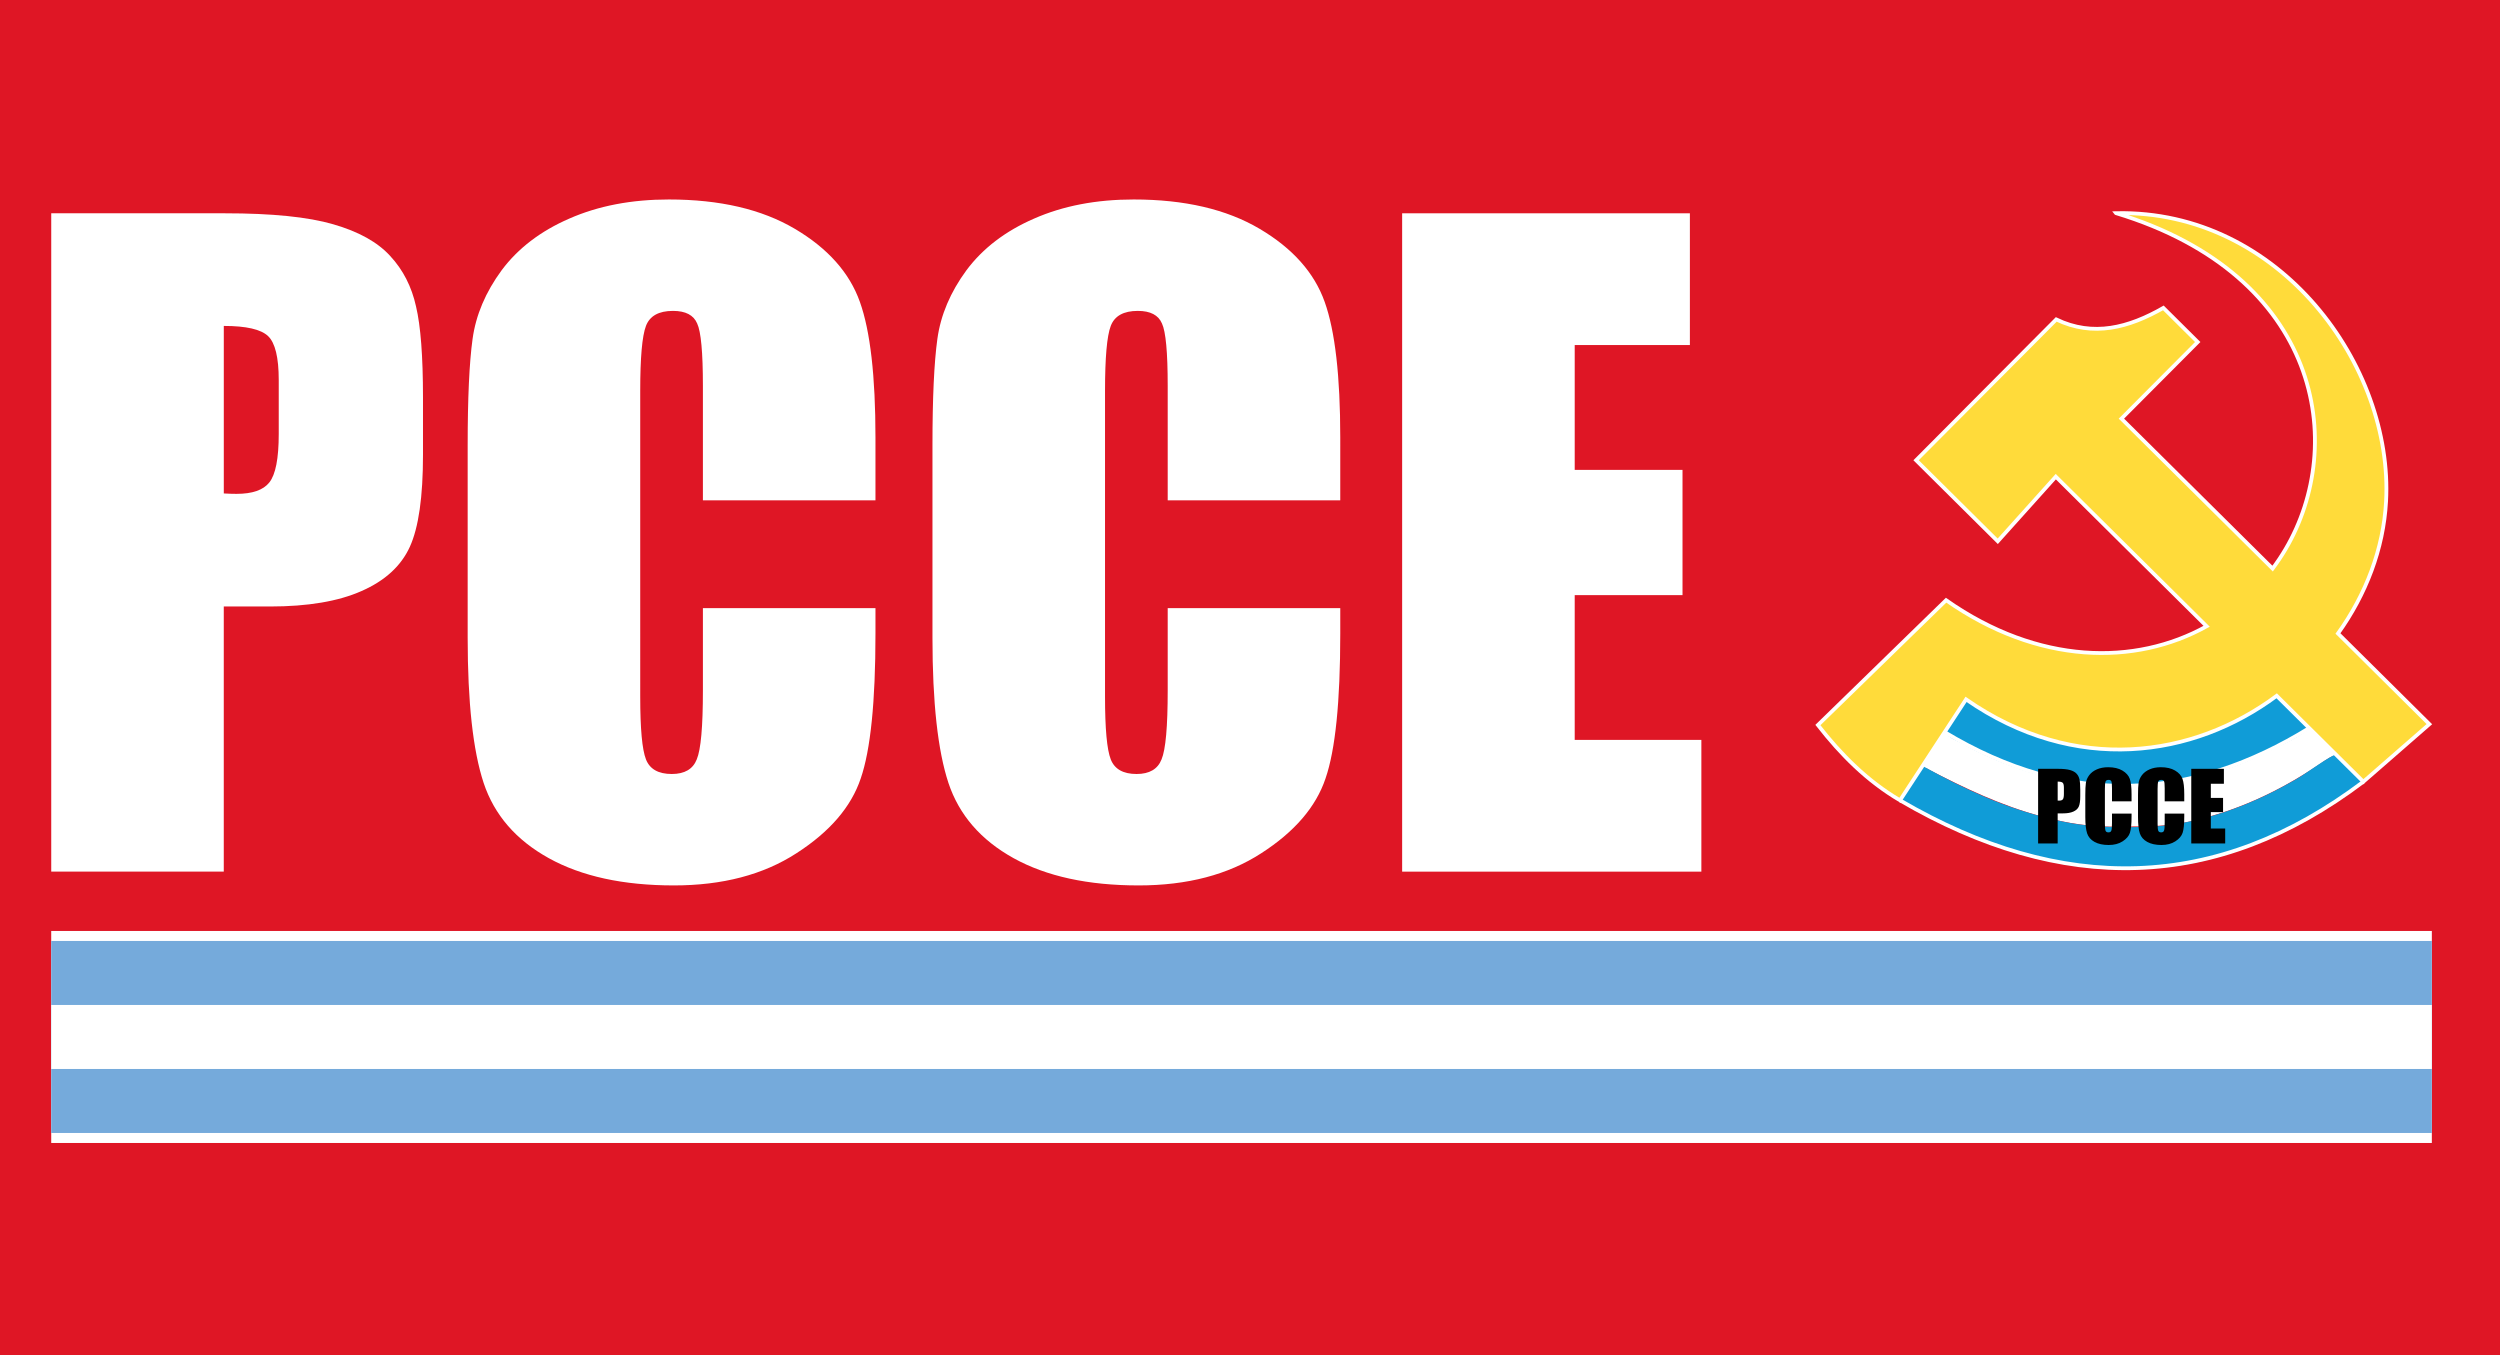 <?xml version="1.0" encoding="UTF-8" standalone="no"?>
<!-- Created with Inkscape (http://www.inkscape.org/) -->

<svg
   version="1.1"
   id="svg824"
   width="532.577mm"
   height="288.652mm"
   viewBox="0 0 85.212 53.284"
   sodipodi:docname="comu ar.svg"
   inkscape:version="1.2.2 (732a01da63, 2022-12-09)"
   xml:space="preserve"
   xmlns:inkscape="http://www.inkscape.org/namespaces/inkscape"
   xmlns:sodipodi="http://sodipodi.sourceforge.net/DTD/sodipodi-0.dtd"
   xmlns="http://www.w3.org/2000/svg"
   xmlns:svg="http://www.w3.org/2000/svg"><rect x="0" y="0" width="85.212" height="53.284" fill="#333333" stroke="none"/><defs
     id="defs828" /><sodipodi:namedview
     id="namedview826"
     pagecolor="#ffffff"
     bordercolor="#666666"
     borderopacity="1.0"
     inkscape:pageshadow="2"
     inkscape:pageopacity="0.0"
     inkscape:pagecheckerboard="0"
     showgrid="false"
     showguides="true"
     inkscape:guide-bbox="true"
     inkscape:zoom="0.2138998"
     inkscape:cx="1019.1688"
     inkscape:cy="518.93456"
     inkscape:window-width="1366"
     inkscape:window-height="705"
     inkscape:window-x="-8"
     inkscape:window-y="-8"
     inkscape:window-maximized="1"
     inkscape:current-layer="g830"
     inkscape:document-units="mm"
     inkscape:showpageshadow="2"
     inkscape:deskcolor="#d1d1d1" /><g
     inkscape:groupmode="layer"
     inkscape:label="Image"
     id="g830"
     transform="translate(229.412,-32.489)"><g
       id="g3001"
       transform="matrix(1.008,0,0,1,1.997,0)"><rect
         style="fill:#df1625;fill-opacity:1;fill-rule:evenodd;stroke-width:0.049"
         id="rect625"
         width="98.312"
         height="53.284"
         x="-236.791"
         y="32.489" /><g
         aria-label="PCCE"
         id="text1334"
         style="font-size:34.727px;line-height:1.25;font-family:Ubuntu;-inkscape-font-specification:Ubuntu;word-spacing:0px;fill:#ffffff;stroke-width:1.085"
         transform="matrix(0.943,0,0,0.943,-227.114,40.047)"><path
           d="m -7.378,0.88 h 7.19 q 2.917,0 4.477,0.458 1.577,0.458 2.357,1.323 0.797,0.865 1.068,2.103 0.288,1.221 0.288,3.798 v 2.391 q 0,2.628 -0.543,3.832 -0.543,1.204 -2.001,1.848 -1.441,0.644 -3.781,0.644 H -0.24 V 28.333 H -7.378 Z m 7.139,4.697 v 6.986 q 0.305,0.017 0.526,0.017 0.983,0 1.357,-0.475 0.39,-0.492 0.39,-2.018 v -2.255 q 0,-1.407 -0.441,-1.831 Q 1.151,5.577 -0.24,5.577 Z"
           style="font-family:Impact;-inkscape-font-specification:Impact;fill:#ffffff"
           id="path51396" /><path
           d="M 26.721,12.851 H 19.582 V 8.07 q 0,-2.086 -0.237,-2.594 -0.22,-0.526 -1,-0.526 -0.882,0 -1.119,0.627 -0.237,0.627 -0.237,2.713 V 21.041 q 0,2.001 0.237,2.611 0.237,0.61 1.068,0.61 0.797,0 1.034,-0.61 0.254,-0.61 0.254,-2.866 v -3.442 h 7.139 v 1.068 q 0,4.256 -0.61,6.037 -0.593,1.78 -2.662,3.12 -2.052,1.34 -5.07,1.34 -3.137,0 -5.172,-1.136 -2.035,-1.136 -2.696,-3.137 -0.661,-2.018 -0.661,-6.053 v -8.02 q 0,-2.967 0.203,-4.443 0.203,-1.492 1.204,-2.866 1.017,-1.373 2.798,-2.153 1.797,-0.797 4.12,-0.797 3.154,0 5.206,1.221 2.052,1.221 2.696,3.052 0.644,1.814 0.644,5.663 z"
           style="font-family:Impact;-inkscape-font-specification:Impact;fill:#ffffff"
           id="path51398" /><path
           d="M 45.95,12.851 H 38.811 V 8.07 q 0,-2.086 -0.237,-2.594 -0.22,-0.526 -1,-0.526 -0.882,0 -1.119,0.627 -0.237,0.627 -0.237,2.713 V 21.041 q 0,2.001 0.237,2.611 0.237,0.61 1.068,0.61 0.797,0 1.034,-0.61 0.254,-0.61 0.254,-2.866 v -3.442 h 7.139 v 1.068 q 0,4.256 -0.61,6.037 -0.593,1.78 -2.662,3.12 -2.052,1.34 -5.07,1.34 -3.137,0 -5.172,-1.136 -2.035,-1.136 -2.696,-3.137 -0.661,-2.018 -0.661,-6.053 v -8.02 q 0,-2.967 0.203,-4.443 0.203,-1.492 1.204,-2.866 1.017,-1.373 2.798,-2.153 1.797,-0.797 4.12,-0.797 3.154,0 5.206,1.221 2.052,1.221 2.696,3.052 0.644,1.814 0.644,5.663 z"
           style="font-family:Impact;-inkscape-font-specification:Impact;fill:#ffffff"
           id="path51400" /><path
           d="M 48.51,0.88 H 60.414 V 6.374 H 55.649 v 5.206 h 4.46 v 5.223 H 55.649 v 6.037 h 5.24 v 5.494 H 48.51 Z"
           style="font-family:Impact;-inkscape-font-specification:Impact;fill:#ffffff"
           id="path51402" /></g><rect
         style="fill:#ffffff;fill-rule:evenodd;stroke-width:0.105"
         id="rect1433"
         width="92.874"
         height="8.337"
         x="-234.072"
         y="69.099" /><g
         id="g2449"
         transform="matrix(0.591,0,0,0.591,-116.902,-14.86)"><path
           style="fill:#ffffff;fill-opacity:1;fill-rule:evenodd;stroke:none;stroke-width:0.351;stroke-miterlimit:4;stroke-dasharray:none;stop-color:#000000"
           d="m -49.302,128.468 c -0.41,0.221 -0.807,0.521 -1.238,0.727 -3.429,1.941 -7.331,3.164 -11.298,3.058 -3.61,-0.03 -7.137,-1.159 -10.274,-2.905 -0.395,-0.171 -0.744,-0.502 -1.158,-0.602 -0.574,0.707 -1.091,1.478 -1.508,2.287 -0.064,0.239 0.303,0.129 0.404,0.265 2.405,1.246 4.864,2.436 7.493,3.138 1.685,0.47 3.43,0.742 5.183,0.673 1.676,0.001 3.374,0.023 5.003,-0.432 3.078,-0.712 5.943,-2.149 8.524,-3.95 0.225,-0.13 0.455,-0.342 0.72,-0.32 0.094,-0.234 -0.28,-0.4 -0.372,-0.584 -0.468,-0.464 -0.903,-0.993 -1.455,-1.356 z"
           id="path51837" /><g
           id="g50876"
           transform="matrix(1.262,0,0,1.262,-158.008,88.232)"><path
             style="fill:#109cd7;fill-opacity:1;fill-rule:evenodd;stroke:none;stroke-width:0.013;stroke-miterlimit:4;stroke-dasharray:none;stop-color:#000000"
             d="m 87.636,33.316 c -0.859,0.435 -1.598,1.088 -2.455,1.536 -2.116,1.206 -4.47,2.066 -6.889,2.283 -1.866,0.09 -3.756,0.102 -5.579,-0.396 -2.371,-0.548 -4.576,-1.582 -6.695,-2.771 -0.381,-0.043 -0.516,0.472 -0.735,0.714 -0.166,0.346 -0.521,0.673 -0.496,1.075 0.407,0.408 0.997,0.604 1.488,0.905 2.744,1.414 5.737,2.467 8.834,2.676 2.012,0.078 4.058,0.065 6.009,-0.497 2.886,-0.742 5.579,-2.164 7.93,-3.978 0.109,-0.368 -0.347,-0.608 -0.53,-0.874 -0.273,-0.222 -0.508,-0.635 -0.881,-0.673 z"
             id="path50621" /><path
             style="fill:#109cd7;fill-opacity:1;fill-rule:evenodd;stroke:none;stroke-width:0.013;stroke-miterlimit:4;stroke-dasharray:none;stop-color:#000000"
             d="m 84.467,30.149 c -0.891,0.488 -1.726,1.089 -2.667,1.491 -3.068,1.458 -6.71,1.673 -9.896,0.491 -1.244,-0.417 -2.364,-1.106 -3.491,-1.759 -0.376,-0.122 -0.517,0.401 -0.722,0.615 -0.186,0.369 -0.584,0.706 -0.555,1.142 0.246,0.416 0.798,0.524 1.177,0.788 2.456,1.315 5.217,2.11 8.009,2.153 2.483,0.004 4.952,-0.553 7.201,-1.6 0.866,-0.419 1.76,-0.815 2.552,-1.361 0.325,-0.352 -0.158,-0.727 -0.394,-0.959 -0.371,-0.332 -0.684,-0.756 -1.118,-1.004 -0.031,0.013 -0.066,-0.008 -0.097,0.002 z"
             id="path50582" /></g><path
           id="path27673"
           style="fill:#ffdb3a;fill-opacity:1;stroke:#ffffff;stroke-width:0.252;stroke-linecap:butt;stroke-linejoin:miter;stroke-miterlimit:4;stroke-dasharray:none;stroke-opacity:1"
           d="m -61.954,94.3 c 13.526,4.148 15.267,15.378 11.188,22.357 -0.263,0.45 -0.549,0.881 -0.855,1.294 l -9.981,-9.978 5.038,-5.098 -2.268,-2.27 c -2.291,1.318 -4.625,1.951 -7.072,0.767 l -9.251,9.369 5.391,5.393 3.831,-4.301 9.958,9.956 c -4.721,2.644 -11.109,2.567 -17.2,-1.735 l -8.462,8.307 c 1.518,1.959 3.238,3.714 5.42,5.009 l 4.36,-6.717 c 7.182,5.037 15.003,3.888 20.506,-0.237 l 5.719,5.716 4.36,-3.831 -6.034,-6.032 c 1.84,-2.588 3.004,-5.621 3.175,-8.788 0.486,-9.003 -7,-19.41 -17.824,-19.182 z" /><path
           style="fill:none;stroke:#ffffff;stroke-width:0.252;stroke-linecap:butt;stroke-linejoin:miter;stroke-miterlimit:4;stroke-dasharray:none;stroke-opacity:1"
           d="m -76.217,133.37 c 10.686,6.295 20.899,6.134 30.585,-1.237"
           id="path31806"
           sodipodi:nodetypes="cc" /><path
           style="fill:none;stroke:#ffffff;stroke-width:0.252;stroke-linecap:butt;stroke-linejoin:miter;stroke-miterlimit:4;stroke-dasharray:none;stroke-opacity:1"
           d="m -73.296,128.817 c 8.377,5.094 16.374,4.541 24.085,-0.25"
           id="path32025"
           sodipodi:nodetypes="cc" /><g
           aria-label="PCCE"
           id="text32926"
           style="font-size:6.282px;line-height:1.25;font-family:Ubuntu;-inkscape-font-specification:Ubuntu;word-spacing:0px;stroke-width:0.393"
           transform="translate(-144.466,94.17)"><path
             d="m 77.366,37.103 h 1.301 q 0.528,0 0.81,0.083 0.285,0.083 0.426,0.239 0.144,0.156 0.193,0.38 0.052,0.221 0.052,0.687 v 0.432 q 0,0.475 -0.098,0.693 -0.098,0.218 -0.362,0.334 -0.261,0.117 -0.684,0.117 h -0.347 v 2 h -1.291 z m 1.291,0.85 v 1.264 q 0.055,0.003 0.095,0.003 0.178,0 0.245,-0.086 0.071,-0.089 0.071,-0.365 v -0.408 q 0,-0.255 -0.08,-0.331 -0.08,-0.077 -0.331,-0.077 z"
             style="font-family:Impact;-inkscape-font-specification:Impact"
             id="path51307" /><path
             d="m 83.534,39.268 h -1.291 v -0.865 q 0,-0.377 -0.043,-0.469 -0.04,-0.095 -0.181,-0.095 -0.16,0 -0.202,0.113 -0.043,0.113 -0.043,0.491 v 2.307 q 0,0.362 0.043,0.472 0.043,0.11 0.193,0.11 0.144,0 0.187,-0.11 0.046,-0.11 0.046,-0.518 V 40.081 h 1.291 v 0.193 q 0,0.77 -0.11,1.092 -0.107,0.322 -0.482,0.564 -0.371,0.242 -0.917,0.242 -0.567,0 -0.936,-0.206 -0.368,-0.206 -0.488,-0.567 -0.12,-0.365 -0.12,-1.095 v -1.451 q 0,-0.537 0.037,-0.804 0.037,-0.27 0.218,-0.518 0.184,-0.248 0.506,-0.39 0.325,-0.144 0.745,-0.144 0.571,0 0.942,0.221 0.371,0.221 0.488,0.552 0.117,0.328 0.117,1.024 z"
             style="font-family:Impact;-inkscape-font-specification:Impact"
             id="path51309" /><path
             d="m 87.013,39.268 h -1.291 v -0.865 q 0,-0.377 -0.043,-0.469 -0.04,-0.095 -0.181,-0.095 -0.16,0 -0.202,0.113 -0.043,0.113 -0.043,0.491 v 2.307 q 0,0.362 0.043,0.472 0.043,0.11 0.193,0.11 0.144,0 0.187,-0.11 0.046,-0.11 0.046,-0.518 V 40.081 h 1.291 v 0.193 q 0,0.77 -0.11,1.092 -0.107,0.322 -0.482,0.564 -0.371,0.242 -0.917,0.242 -0.567,0 -0.936,-0.206 -0.368,-0.206 -0.488,-0.567 -0.12,-0.365 -0.12,-1.095 v -1.451 q 0,-0.537 0.037,-0.804 0.037,-0.27 0.218,-0.518 0.184,-0.248 0.506,-0.39 0.325,-0.144 0.745,-0.144 0.571,0 0.942,0.221 0.371,0.221 0.488,0.552 0.117,0.328 0.117,1.024 z"
             style="font-family:Impact;-inkscape-font-specification:Impact"
             id="path51311" /><path
             d="m 87.476,37.103 h 2.153 v 0.994 H 88.767 v 0.942 h 0.807 v 0.945 H 88.767 v 1.092 h 0.948 v 0.994 h -2.239 z"
             style="font-family:Impact;-inkscape-font-specification:Impact"
             id="path51313" /></g></g><rect
         width="92.874"
         height="7.551"
         fill="#75aadb"
         id="rect2816"
         x="-234.072"
         y="69.492"
         style="stroke-width:0.042" /><rect
         width="92.874"
         height="2.517"
         fill="#ffffff"
         y="72.009"
         id="rect2818"
         x="-234.072"
         style="stroke-width:0.042" /></g></g></svg>
